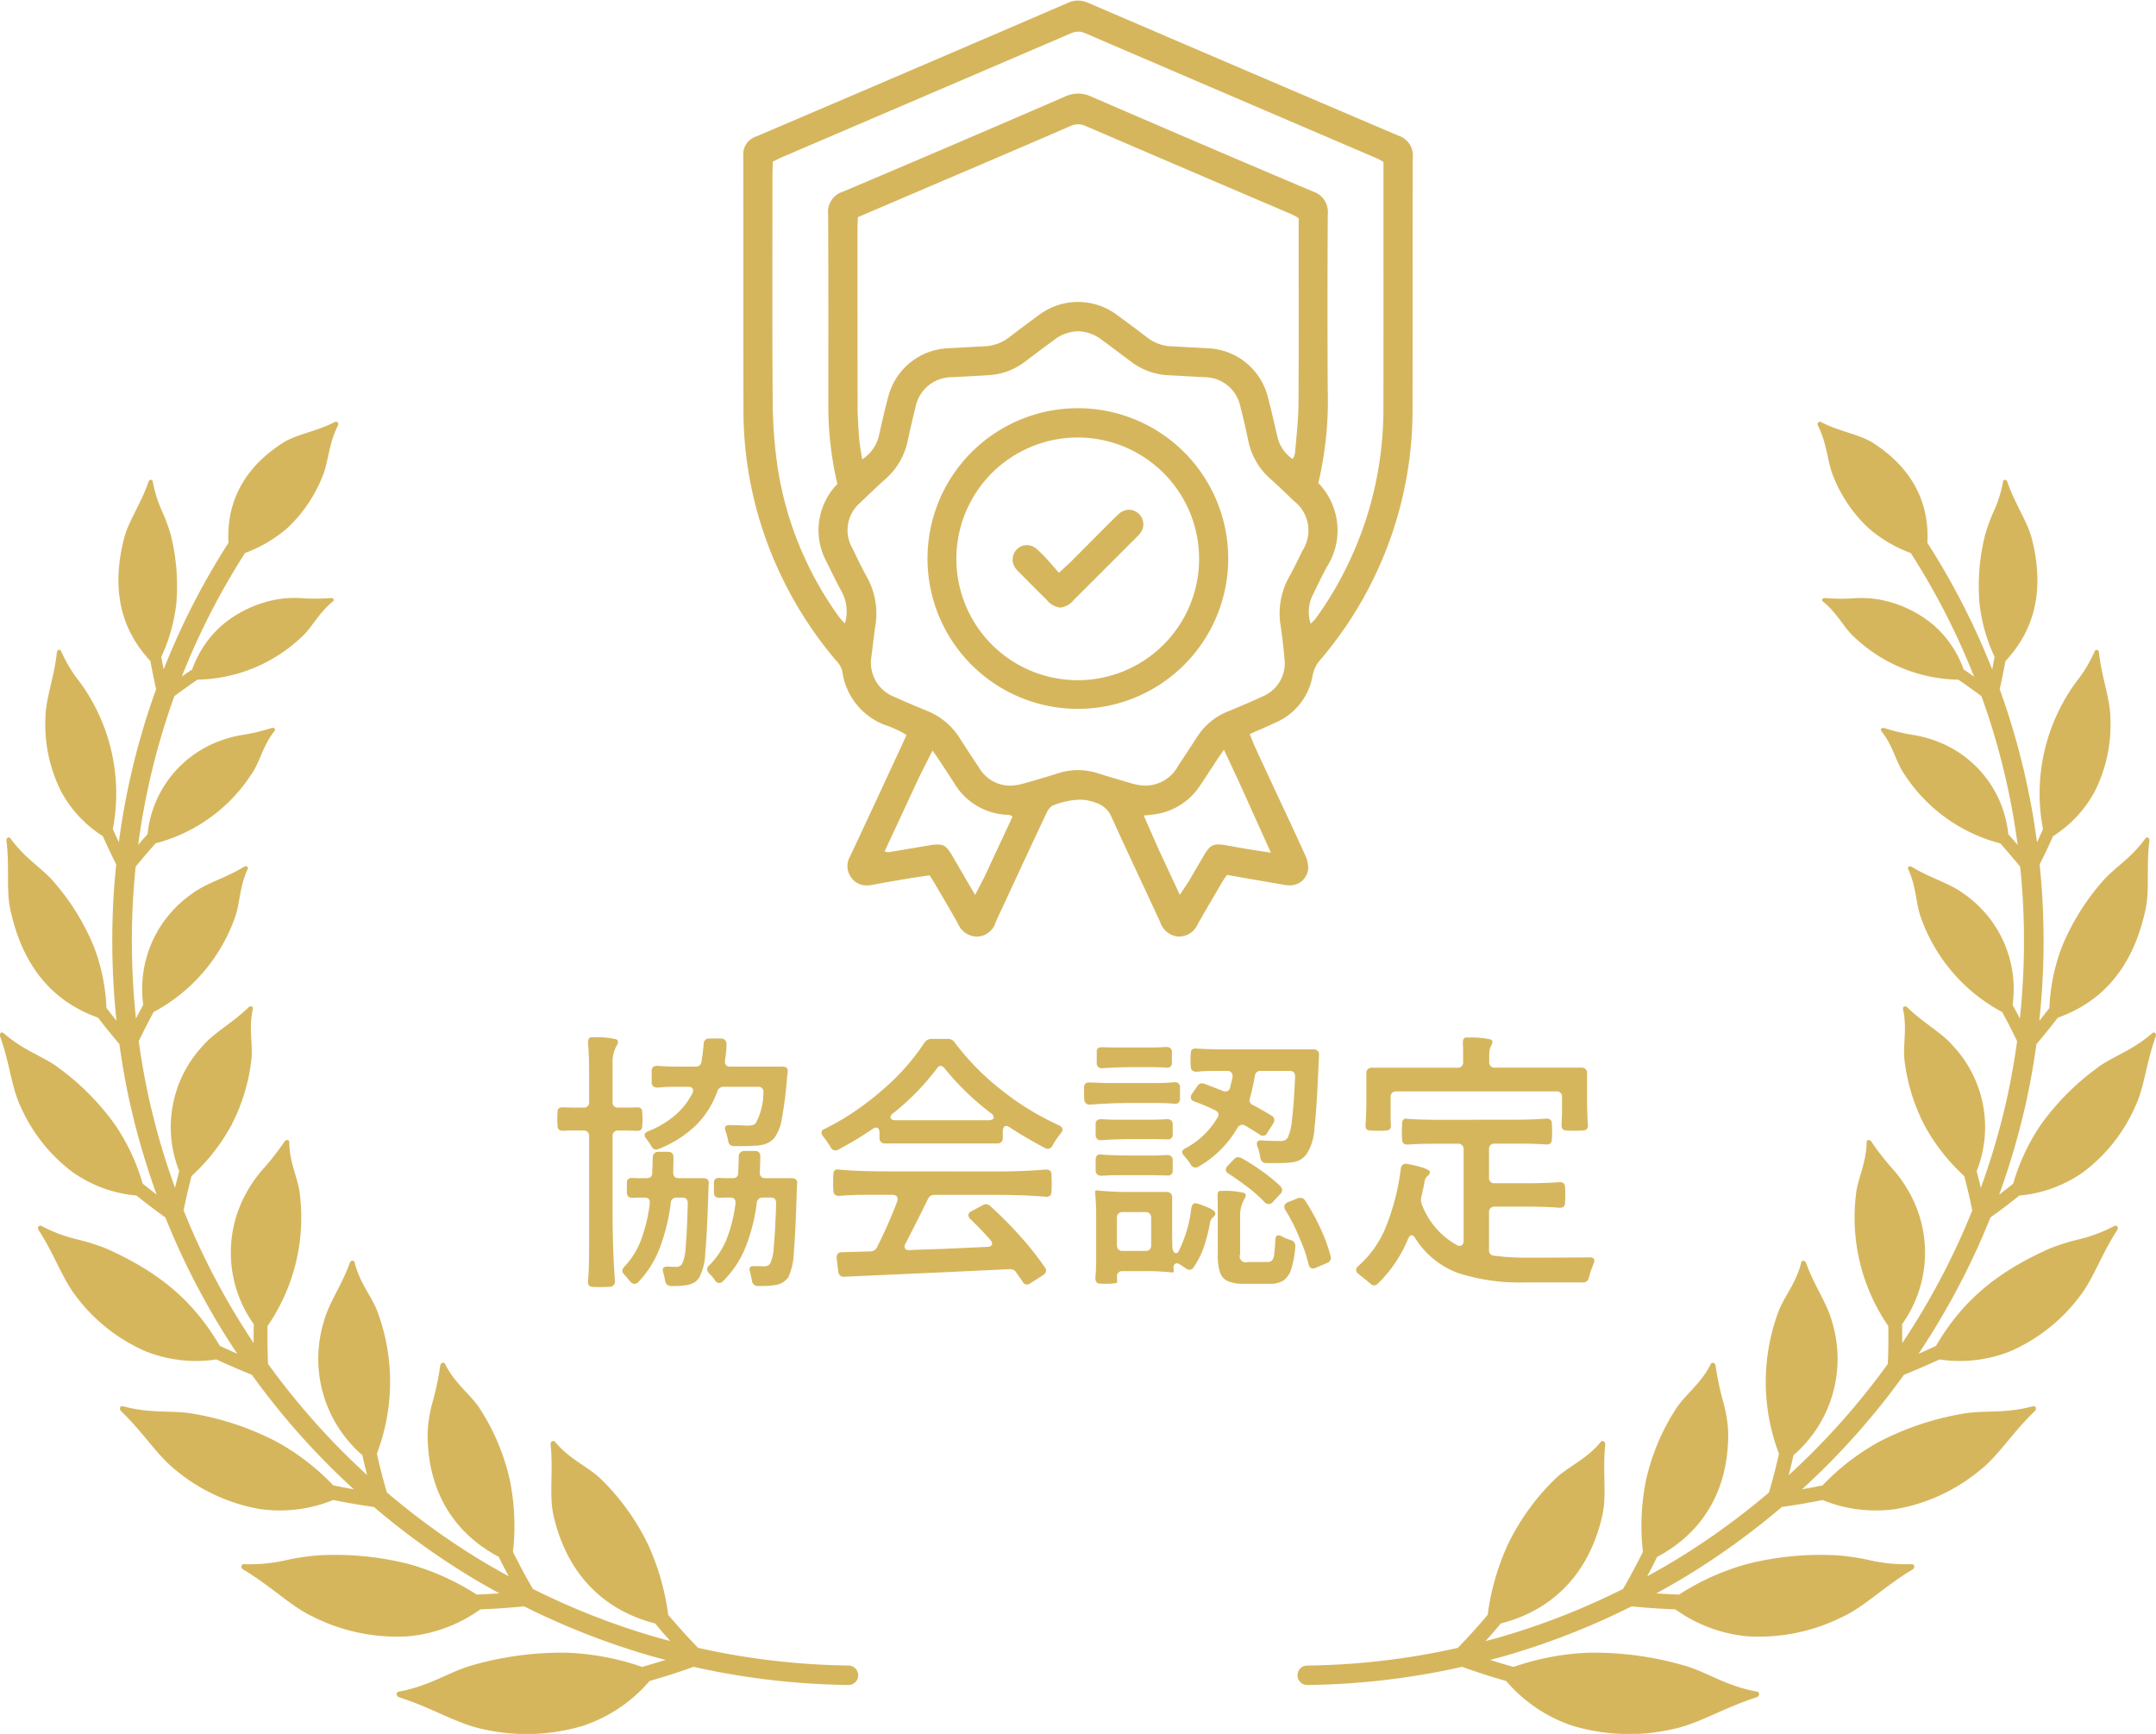 <svg xmlns="http://www.w3.org/2000/svg" width="184" height="148"><g id="Group_256" data-name="Group 256" transform="translate(-624 -3435.525)"><g id="Group_248" data-name="Group 248"><path id="Path_1571" data-name="Path 1571" d="M807.662,3523.726c-1.689,1.494-3.432,1.986-4.725,2.985a21.463,21.463,0,0,0-4.781,4.84,17.625,17.625,0,0,0-2.346,5.011q-.613.492-1.194.936a63.442,63.442,0,0,0,2.248-7.66c.388-1.712.693-3.446.935-5.193.328-.382.615-.727.876-1.054.319-.388.635-.791.947-1.2,3.791-1.352,6.409-4.252,7.487-9.241.358-1.666.049-3.586.326-5.853.032-.261-.209-.39-.353-.19-1.25,1.741-2.768,2.57-3.753,3.773a19.846,19.846,0,0,0-3.382,5.523,16.484,16.484,0,0,0-1.045,5.158q-.423.557-.86,1.1a64.415,64.415,0,0,0,.3-9.664c-.053-1.233-.149-2.46-.273-3.682.393-.785.777-1.594,1.146-2.418a10.269,10.269,0,0,0,3.571-3.841,12.783,12.783,0,0,0,1.32-6.357c-.045-1.614-.735-3.326-.974-5.477-.026-.249-.277-.315-.368-.1a11.913,11.913,0,0,1-1.38,2.359,13.929,13.929,0,0,0-1.282,1.947,16.084,16.084,0,0,0-1.746,10.873q-.25.564-.511,1.119a62.692,62.692,0,0,0-3.183-13.067c.074-.329.148-.672.222-1.038.089-.421.177-.869.265-1.359,2.484-2.659,3.379-6.046,2.245-10.484-.389-1.479-1.414-2.888-2.084-4.821-.079-.222-.327-.228-.363-.01a10.886,10.886,0,0,1-.768,2.473,14.72,14.72,0,0,0-.765,2.073,17.816,17.816,0,0,0-.479,5.826,14.508,14.508,0,0,0,1.286,4.579c-.067.381-.134.738-.2,1.075a62.638,62.638,0,0,0-5.533-10.807c.192-3.489-1.358-6.448-4.689-8.561-1.185-.727-2.787-.923-4.38-1.747a.207.207,0,0,0-.281.279c.813,1.6.82,3.177,1.328,4.364a12.158,12.158,0,0,0,2.981,4.394,11.6,11.6,0,0,0,3.626,2.143,61.04,61.04,0,0,1,5.4,10.549q-.414-.294-.889-.614a9.073,9.073,0,0,0-2.507-3.737,10.041,10.041,0,0,0-4.907-2.267,9.576,9.576,0,0,0-2.068-.064,17.292,17.292,0,0,1-2.367-.025c-.193-.019-.3.18-.165.29,1.216.977,1.756,2.18,2.613,2.978a13.247,13.247,0,0,0,8.949,3.7c.406.275.774.533,1.116.783.3.218.588.425.859.628a61.059,61.059,0,0,1,3.087,12.689q-.4-.457-.8-.909a9.482,9.482,0,0,0-6.082-7.928,10.321,10.321,0,0,0-2.1-.558,17.294,17.294,0,0,1-2.415-.58c-.191-.065-.355.111-.242.257,1.018,1.273,1.244,2.632,1.939,3.64a13.924,13.924,0,0,0,8.214,5.949q.881.984,1.7,1.992c.121,1.184.214,2.373.264,3.567a62.662,62.662,0,0,1-.29,9.393q-.3-.586-.619-1.171a9.886,9.886,0,0,0-4.276-9.555c-1.15-.849-2.76-1.26-4.335-2.23-.179-.111-.39.029-.307.2.726,1.532.646,2.966,1.1,4.157a14.68,14.68,0,0,0,6.931,8.046c.241.443.477.889.7,1.335.182.353.369.733.571,1.157-.236,1.706-.535,3.4-.912,5.072a62.045,62.045,0,0,1-2.184,7.442q-.165-.693-.356-1.426a10.162,10.162,0,0,0-2.033-10.713c-.969-1.132-2.518-1.927-3.894-3.275-.157-.154-.405-.061-.362.134.379,1.718-.038,3.145.139,4.452a16.206,16.206,0,0,0,1.723,5.538,16.732,16.732,0,0,0,3.371,4.287c.267,1.032.492,2,.68,2.921a60.361,60.361,0,0,1-2.831,6.08q-1.445,2.71-3.148,5.256.008-.8-.007-1.618a10.506,10.506,0,0,0,.551-11.354,10.915,10.915,0,0,0-1.452-2,22.129,22.129,0,0,1-1.729-2.236c-.125-.192-.4-.158-.4.049-.018,1.82-.791,3.154-.914,4.518a16.352,16.352,0,0,0,2.766,11.188c.016,1.11,0,2.189-.042,3.225a62,62,0,0,1-8.456,9.494q.213-.839.406-1.7a10.862,10.862,0,0,0,3.3-11.361c-.4-1.565-1.524-3.087-2.225-5.047-.082-.225-.366-.255-.413-.045-.447,1.832-1.542,3-2,4.339a17.2,17.2,0,0,0,.1,11.988c-.257,1.138-.543,2.245-.854,3.306a62.13,62.13,0,0,1-7.953,5.755c-.8.488-1.619.95-2.44,1.4q.434-.814.845-1.653c3.958-2.1,6.139-5.784,6.067-10.692a11.857,11.857,0,0,0-.453-2.639,24.552,24.552,0,0,1-.621-2.99c-.03-.245-.311-.344-.41-.145-.873,1.744-2.253,2.653-3.023,3.9a18.728,18.728,0,0,0-2.5,5.985,19.505,19.505,0,0,0-.272,6.147c-.54,1.089-1.109,2.151-1.7,3.169a61.529,61.529,0,0,1-10.61,4.147c-.372.106-.746.2-1.119.3.453-.5.885-1,1.3-1.5,4.506-1.156,7.6-4.351,8.69-9.323.357-1.7-.011-3.715.225-5.935.024-.257-.233-.419-.378-.243-1.28,1.548-2.872,2.137-3.94,3.2a19.85,19.85,0,0,0-3.932,5.429,20.64,20.64,0,0,0-1.782,6.131c-.784.933-1.638,1.879-2.549,2.822a61.883,61.883,0,0,1-12.858,1.51.829.829,0,0,0,.009,1.659h.009a63.528,63.528,0,0,0,13.2-1.55c1.268.454,2.529.858,3.764,1.208a12.787,12.787,0,0,0,5.679,3.825,16.782,16.782,0,0,0,8.657.259c2.127-.458,4.222-1.788,7-2.682.319-.1.344-.448.04-.5-2.662-.483-4.38-1.741-6.262-2.247a27.738,27.738,0,0,0-8.03-1.07,22.134,22.134,0,0,0-6.45,1.214c-.66-.184-1.328-.38-2-.6.4-.1.793-.205,1.187-.317a63.354,63.354,0,0,0,10.888-4.254c1.205.124,2.457.211,3.736.26a12.476,12.476,0,0,0,6.173,2.3,15.959,15.959,0,0,0,8.112-1.675c1.881-.882,3.534-2.582,5.922-4.01.275-.165.225-.488-.071-.474a13.981,13.981,0,0,1-3.439-.313,19.477,19.477,0,0,0-2.9-.442,25.585,25.585,0,0,0-7.735.755,21.107,21.107,0,0,0-5.75,2.593c-.655-.023-1.3-.054-1.944-.1.853-.467,1.7-.946,2.534-1.453a63.87,63.87,0,0,0,8.183-5.923c1.123-.156,2.269-.352,3.465-.593a12.1,12.1,0,0,0,6.275.77A15.358,15.358,0,0,0,793,3561c1.559-1.226,2.721-3.168,4.639-5.009.217-.214.1-.506-.174-.428-2.388.662-4.33.3-6.084.656a24.175,24.175,0,0,0-7.052,2.394,19.818,19.818,0,0,0-4.785,3.7q-.894.183-1.751.333a63.546,63.546,0,0,0,8.7-9.774c.983-.392,1.983-.824,3.024-1.307a11.637,11.637,0,0,0,6.013-.684,14.79,14.79,0,0,0,5.941-4.677c1.172-1.483,1.827-3.539,3.208-5.664.159-.245-.015-.49-.253-.36a12.868,12.868,0,0,1-2.962,1.121,17.908,17.908,0,0,0-2.569.807c-4.607,2.059-7.457,4.529-9.669,8.294q-.759.357-1.491.676,1.743-2.607,3.227-5.388a61.957,61.957,0,0,0,2.906-6.241c.788-.564,1.607-1.185,2.477-1.877a11.142,11.142,0,0,0,5.43-1.987,14.077,14.077,0,0,0,4.469-5.648c.77-1.627.911-3.675,1.732-5.937C808.072,3523.744,807.857,3523.555,807.662,3523.726Z" fill="#d6b65d"/><path id="Path_1572" data-name="Path 1572" d="M696.43,3577.688a61.883,61.883,0,0,1-12.858-1.51c-.911-.943-1.765-1.889-2.549-2.822a20.64,20.64,0,0,0-1.782-6.131,19.85,19.85,0,0,0-3.932-5.429c-1.068-1.067-2.66-1.656-3.94-3.2-.145-.176-.4-.014-.378.243.236,2.22-.132,4.237.225,5.935,1.095,4.972,4.184,8.167,8.69,9.323.416.5.848,1,1.3,1.5-.373-.1-.747-.194-1.119-.3a61.529,61.529,0,0,1-10.61-4.147c-.592-1.018-1.161-2.08-1.7-3.169a19.505,19.505,0,0,0-.272-6.147,18.728,18.728,0,0,0-2.5-5.985c-.77-1.248-2.15-2.157-3.023-3.9-.1-.2-.38-.1-.41.145a24.552,24.552,0,0,1-.621,2.99,11.857,11.857,0,0,0-.453,2.639c-.072,4.908,2.109,8.588,6.067,10.692q.411.837.845,1.653c-.821-.45-1.637-.912-2.44-1.4a62.13,62.13,0,0,1-7.953-5.755c-.311-1.061-.6-2.168-.854-3.306a17.2,17.2,0,0,0,.1-11.988c-.455-1.343-1.55-2.507-2-4.339-.047-.21-.331-.18-.413.045-.7,1.96-1.83,3.482-2.225,5.047a10.861,10.861,0,0,0,3.3,11.361q.193.862.406,1.7a62,62,0,0,1-8.456-9.494c-.044-1.036-.058-2.115-.042-3.225a16.352,16.352,0,0,0,2.766-11.188c-.123-1.364-.9-2.7-.914-4.518,0-.207-.274-.241-.4-.049a22.129,22.129,0,0,1-1.729,2.236,10.915,10.915,0,0,0-1.452,2,10.506,10.506,0,0,0,.551,11.354q-.015.819-.007,1.618-1.7-2.542-3.148-5.256a60.361,60.361,0,0,1-2.831-6.08c.188-.922.413-1.889.68-2.921a16.732,16.732,0,0,0,3.371-4.287,16.206,16.206,0,0,0,1.723-5.538c.177-1.307-.24-2.734.139-4.452.043-.2-.2-.288-.362-.134-1.376,1.348-2.925,2.143-3.894,3.275a10.162,10.162,0,0,0-2.033,10.713q-.192.734-.356,1.426a62.045,62.045,0,0,1-2.184-7.442c-.377-1.672-.676-3.366-.912-5.072.2-.424.389-.8.571-1.157.223-.446.459-.892.7-1.335a14.68,14.68,0,0,0,6.931-8.046c.452-1.191.372-2.625,1.1-4.157.083-.174-.128-.314-.307-.2-1.575.97-3.185,1.381-4.335,2.23a9.886,9.886,0,0,0-4.276,9.555q-.32.585-.619,1.171a62.662,62.662,0,0,1-.29-9.393c.05-1.194.143-2.383.264-3.567q.822-1,1.7-1.992a13.926,13.926,0,0,0,8.213-5.949c.7-1.008.921-2.367,1.939-3.64.113-.146-.051-.322-.242-.257a17.294,17.294,0,0,1-2.415.58,10.321,10.321,0,0,0-2.1.558,9.482,9.482,0,0,0-6.082,7.928q-.405.452-.8.909a61.059,61.059,0,0,1,3.087-12.689c.271-.2.554-.41.859-.628.342-.25.71-.508,1.116-.783a13.247,13.247,0,0,0,8.949-3.7c.857-.8,1.4-2,2.613-2.978.14-.11.028-.309-.165-.29a17.292,17.292,0,0,1-2.367.025,9.576,9.576,0,0,0-2.068.064,10.041,10.041,0,0,0-4.907,2.267,9.073,9.073,0,0,0-2.507,3.737q-.476.321-.889.614a61.075,61.075,0,0,1,5.4-10.549,11.6,11.6,0,0,0,3.626-2.143,12.158,12.158,0,0,0,2.981-4.394c.508-1.187.515-2.768,1.328-4.364a.207.207,0,0,0-.281-.279c-1.593.824-3.2,1.02-4.38,1.747-3.331,2.113-4.881,5.072-4.689,8.561a62.638,62.638,0,0,0-5.533,10.807c-.067-.337-.134-.694-.2-1.075a14.533,14.533,0,0,0,1.285-4.579,17.816,17.816,0,0,0-.479-5.826,14.72,14.72,0,0,0-.765-2.073,10.886,10.886,0,0,1-.768-2.473c-.036-.218-.284-.212-.363.01-.67,1.933-1.7,3.342-2.084,4.821-1.134,4.438-.239,7.825,2.245,10.484.088.49.176.938.265,1.359.074.366.148.709.222,1.038a62.692,62.692,0,0,0-3.183,13.067q-.26-.555-.511-1.119a16.084,16.084,0,0,0-1.746-10.873,13.929,13.929,0,0,0-1.282-1.947,11.913,11.913,0,0,1-1.38-2.359c-.091-.216-.342-.15-.368.1-.239,2.151-.929,3.863-.974,5.477a12.783,12.783,0,0,0,1.32,6.357,10.269,10.269,0,0,0,3.571,3.841c.369.824.753,1.633,1.146,2.418-.124,1.222-.22,2.449-.273,3.682a64.415,64.415,0,0,0,.3,9.664q-.437-.54-.86-1.1a16.484,16.484,0,0,0-1.045-5.158,19.846,19.846,0,0,0-3.382-5.523c-.984-1.2-2.5-2.032-3.753-3.773-.144-.2-.385-.071-.353.19.277,2.267-.032,4.187.326,5.853,1.078,4.989,3.7,7.889,7.487,9.241.312.407.628.81.947,1.2.261.327.548.672.876,1.054.242,1.747.547,3.481.935,5.193a63.442,63.442,0,0,0,2.248,7.66q-.58-.444-1.194-.936a17.625,17.625,0,0,0-2.346-5.011,21.463,21.463,0,0,0-4.781-4.84c-1.293-1-3.035-1.491-4.725-2.985-.2-.171-.41.018-.315.278.821,2.262.962,4.31,1.732,5.937a14.086,14.086,0,0,0,4.469,5.648,11.142,11.142,0,0,0,5.431,1.987c.869.692,1.688,1.313,2.476,1.877a61.957,61.957,0,0,0,2.906,6.241q1.48,2.78,3.227,5.388-.732-.32-1.491-.676c-2.212-3.765-5.062-6.235-9.669-8.294a17.883,17.883,0,0,0-2.57-.807,12.9,12.9,0,0,1-2.961-1.121c-.238-.13-.412.115-.253.36,1.381,2.125,2.036,4.181,3.208,5.664a14.79,14.79,0,0,0,5.941,4.677,11.637,11.637,0,0,0,6.013.684c1.041.483,2.041.915,3.024,1.307a63.546,63.546,0,0,0,8.7,9.774q-.856-.15-1.751-.333a19.818,19.818,0,0,0-4.785-3.7,24.175,24.175,0,0,0-7.052-2.394c-1.754-.352-3.7.006-6.084-.656-.272-.078-.391.214-.174.428,1.918,1.841,3.08,3.783,4.639,5.009a15.358,15.358,0,0,0,7.181,3.333,12.1,12.1,0,0,0,6.274-.77c1.2.241,2.343.437,3.466.593a63.87,63.87,0,0,0,8.183,5.923c.833.507,1.681.986,2.534,1.453-.639.043-1.289.074-1.944.1a21.107,21.107,0,0,0-5.75-2.593,25.585,25.585,0,0,0-7.735-.755,19.477,19.477,0,0,0-2.9.442,13.981,13.981,0,0,1-3.439.313c-.3-.014-.346.309-.071.474,2.388,1.428,4.041,3.128,5.922,4.01a15.961,15.961,0,0,0,8.112,1.675,12.476,12.476,0,0,0,6.173-2.3c1.279-.049,2.531-.136,3.736-.26a63.354,63.354,0,0,0,10.888,4.254c.394.112.791.212,1.187.317-.674.216-1.342.412-2,.6a22.134,22.134,0,0,0-6.45-1.214,27.738,27.738,0,0,0-8.03,1.07c-1.882.506-3.6,1.764-6.262,2.247-.3.051-.279.4.04.5,2.776.894,4.871,2.224,7,2.682a16.782,16.782,0,0,0,8.657-.259,12.787,12.787,0,0,0,5.679-3.825c1.235-.35,2.5-.754,3.764-1.208a63.528,63.528,0,0,0,13.2,1.55h.009a.829.829,0,0,0,.009-1.659Z" fill="#d6b65d"/></g><g id="Group_249" data-name="Group 249"><path id="Path_1573" data-name="Path 1573" d="M674.151,3532.146a.488.488,0,0,0-.356-.126h-.852c-.382,0-.667.007-.85.023h-.07a.462.462,0,0,1-.321-.1.394.394,0,0,1-.115-.31,5.213,5.213,0,0,1-.024-.6,5.5,5.5,0,0,1,.024-.621q0-.367.391-.367l.965.022h.852a.438.438,0,0,0,.482-.482v-2.461c0-1.013-.03-1.863-.091-2.554v-.091c0-.246.084-.383.252-.414h.323a7.055,7.055,0,0,1,1.794.161.24.24,0,0,1,.183.229.576.576,0,0,1-.068.254,2.838,2.838,0,0,0-.392,1.541v3.335a.44.44,0,0,0,.484.482h.759q.528,0,.782-.022h.069q.437,0,.437.391a5.517,5.517,0,0,1,.023.6,5.811,5.811,0,0,1-.023.621q0,.392-.414.392l-.874-.023h-.759a.487.487,0,0,0-.357.126.481.481,0,0,0-.127.357v6.141q0,3.657.207,6.187a.467.467,0,0,1-.414.528l-.781.024c-.353,0-.6-.008-.736-.024q-.416-.022-.368-.5.092-1.106.091-2.9V3532.5A.485.485,0,0,0,674.151,3532.146Zm7.763,3.945h2.093c.322,0,.482.13.482.39l-.022.369q-.115,3.979-.277,5.612a4.837,4.837,0,0,1-.505,2.093,1.342,1.342,0,0,1-.483.471,1.866,1.866,0,0,1-.668.2,5.755,5.755,0,0,1-1.012.069h-.252a.492.492,0,0,1-.506-.46c-.062-.308-.116-.537-.161-.69l-.046-.207c0-.2.123-.3.368-.3l.759.022a.58.58,0,0,0,.529-.253,3.767,3.767,0,0,0,.3-1.414q.114-1.161.183-3.715v-.046c0-.322-.153-.482-.46-.482h-.482a.454.454,0,0,0-.506.46,16.785,16.785,0,0,1-.955,3.875,8.714,8.714,0,0,1-1.828,2.887.439.439,0,0,1-.322.137.508.508,0,0,1-.369-.207c-.045-.061-.207-.253-.482-.575a.513.513,0,0,1-.185-.345.616.616,0,0,1,.162-.322,6.631,6.631,0,0,0,1.437-2.288,13.589,13.589,0,0,0,.748-3.116v-.093q0-.412-.437-.413h-.484a4.6,4.6,0,0,0-.528.023q-.483,0-.506-.415v-.919q.023-.369.46-.369a6.143,6.143,0,0,0,.644.024h.575c.322,0,.482-.153.482-.46q.047-.875.047-1.312a.463.463,0,0,1,.506-.482h.805c.306,0,.46.161.46.482l-.023,1.288C681.454,3535.93,681.606,3536.091,681.914,3536.091Zm3.956-9.937c0,.277.146.414.437.414h4.439c.321,0,.483.116.483.346a1.73,1.73,0,0,1-.046.413,33.043,33.043,0,0,1-.46,3.693,3.747,3.747,0,0,1-.644,1.644,1.846,1.846,0,0,1-.633.46,2.859,2.859,0,0,1-.816.184q-.645.047-1.358.046h-.621a.47.47,0,0,1-.505-.46,6.261,6.261,0,0,0-.23-.829l-.046-.207c0-.2.122-.3.367-.3l1.1.023a3.917,3.917,0,0,0,.46.022,1.875,1.875,0,0,0,.4-.034.684.684,0,0,0,.287-.149,5.525,5.525,0,0,0,.667-2.6v-.068a.406.406,0,0,0-.46-.46h-2.921a.536.536,0,0,0-.551.391,7.765,7.765,0,0,1-1.794,2.863,9.661,9.661,0,0,1-3.174,2.036.574.574,0,0,1-.253.068.428.428,0,0,1-.392-.275c-.229-.353-.383-.575-.46-.667a.563.563,0,0,1-.137-.3c0-.122.1-.229.3-.321a8.228,8.228,0,0,0,2.312-1.369,6.327,6.327,0,0,0,1.461-1.852.569.569,0,0,0,.068-.253q0-.321-.436-.321H681.5a13.132,13.132,0,0,0-1.357.068q-.505,0-.53-.436v-1.012q.024-.414.507-.414.735.069,1.609.068h1.633a.464.464,0,0,0,.507-.436c.092-.568.152-1.066.184-1.5a.443.443,0,0,1,.483-.46h.988a.462.462,0,0,1,.357.137.527.527,0,0,1,.127.369,9.333,9.333,0,0,1-.138,1.357Zm3.449,9.937h2.232c.322,0,.482.13.482.39l-.022.392q-.115,3.909-.265,5.554a5.364,5.364,0,0,1-.472,2.128,1.748,1.748,0,0,1-.528.471,1.866,1.866,0,0,1-.667.2,6.811,6.811,0,0,1-1.081.069h-.322a.5.5,0,0,1-.506-.483c-.077-.369-.131-.614-.161-.737a.721.721,0,0,1-.046-.207c0-.183.122-.275.368-.275l.851.022a.827.827,0,0,0,.334-.057.522.522,0,0,0,.217-.2,3.64,3.64,0,0,0,.3-1.391q.116-1.139.207-3.692v-.046c0-.322-.153-.482-.46-.482h-.667a.482.482,0,0,0-.528.46,15.3,15.3,0,0,1-.989,3.853,8.517,8.517,0,0,1-1.886,2.817.421.421,0,0,1-.322.161.454.454,0,0,1-.368-.23,4.006,4.006,0,0,0-.506-.6.482.482,0,0,1-.161-.346.458.458,0,0,1,.161-.321,6.571,6.571,0,0,0,1.495-2.243,12.442,12.442,0,0,0,.759-3.047v-.093q0-.412-.437-.413h-.414a3.748,3.748,0,0,0-.483.023q-.484,0-.506-.415v-.919c.014-.246.168-.369.46-.369a5.516,5.516,0,0,0,.6.024h.53q.483,0,.483-.46.045-.92.046-1.38a.464.464,0,0,1,.506-.483h.874c.306,0,.46.161.46.483s-.016.751-.046,1.334Q688.837,3536.091,689.319,3536.091Z" fill="#d6b65d"/><path id="Path_1574" data-name="Path 1574" d="M699.185,3533a.478.478,0,0,1-.127-.356v-.46a.515.515,0,0,0-.08-.3.235.235,0,0,0-.2-.115.613.613,0,0,0-.3.115,29.139,29.139,0,0,1-2.943,1.77.578.578,0,0,1-.253.07.46.46,0,0,1-.391-.277,9.379,9.379,0,0,0-.644-.92.563.563,0,0,1-.138-.321c0-.153.092-.261.276-.322a22.867,22.867,0,0,0,4.911-3.313,19.127,19.127,0,0,0,3.6-4.048.707.707,0,0,1,.6-.322h1.4a.664.664,0,0,1,.576.3,21.63,21.63,0,0,0,4.059,4.116,23.232,23.232,0,0,0,4.864,2.968c.185.092.277.207.277.345a.457.457,0,0,1-.115.3,7.291,7.291,0,0,0-.736,1.081.463.463,0,0,1-.391.276.566.566,0,0,1-.253-.069q-1.725-.921-3.013-1.772a.623.623,0,0,0-.3-.114.233.233,0,0,0-.2.114.5.5,0,0,0-.081.3v.6a.44.44,0,0,1-.483.483h-9.568A.479.479,0,0,1,699.185,3533Zm9.877,2.519q2.209,0,4.164-.162h.069a.465.465,0,0,1,.322.1.4.4,0,0,1,.114.311c.016.137.024.383.024.736s-.008.605-.024.759a.388.388,0,0,1-.137.333.511.511,0,0,1-.368.081q-1.794-.162-4.692-.161H703.75a.592.592,0,0,0-.552.344l-.552,1.127q-1.059,2.094-1.357,2.668a.714.714,0,0,0-.092.277.283.283,0,0,0,.115.23.422.422,0,0,0,.322.068q.875-.045,2.53-.091l4.094-.184a.509.509,0,0,0,.3-.081.233.233,0,0,0,.115-.2.626.626,0,0,0-.161-.323q-.828-.942-1.7-1.77a.464.464,0,0,1-.162-.322.369.369,0,0,1,.254-.345l.943-.506a.466.466,0,0,1,.3-.093.513.513,0,0,1,.368.161,32.557,32.557,0,0,1,2.6,2.622,25.685,25.685,0,0,1,2.07,2.623.428.428,0,0,1,.091.276.5.5,0,0,1-.252.368l-1.082.69a.617.617,0,0,1-.3.115.414.414,0,0,1-.368-.253q-.574-.806-.529-.759a.622.622,0,0,0-.6-.3q-3.817.185-7.417.346t-6.659.3H696c-.261,0-.414-.147-.46-.438l-.138-1.127v-.114a.406.406,0,0,1,.115-.3.438.438,0,0,1,.322-.114l2.438-.069a.637.637,0,0,0,.575-.368,40.808,40.808,0,0,0,1.725-3.911.6.6,0,0,0,.023-.183q0-.368-.437-.368h-2.208q-1.311,0-2.323.091c-.338,0-.506-.145-.506-.436a6.2,6.2,0,0,1-.023-.667c0-.353.007-.6.023-.736q0-.461.414-.415,1.633.162,4.255.162ZM700,3530.893a.205.205,0,0,0,.115.183.562.562,0,0,0,.3.07h7.958a.617.617,0,0,0,.322-.07.207.207,0,0,0,.115-.183.49.49,0,0,0-.23-.345,22.465,22.465,0,0,1-3.956-3.819.555.555,0,0,0-.368-.229.314.314,0,0,0-.23.138,21,21,0,0,1-3.8,3.91A.44.44,0,0,0,700,3530.893Z" fill="#d6b65d"/><path id="Path_1575" data-name="Path 1575" d="M720.611,3529.674q-1.818,0-3.565.138H717a.474.474,0,0,1-.333-.116.408.408,0,0,1-.127-.321,4.415,4.415,0,0,1-.022-.553v-.506a.379.379,0,0,1,.436-.39c.322,0,.575.008.759.022l.874.024h4.048q.781,0,1.541-.07h.069a.4.4,0,0,1,.46.414v1.013c-.016.275-.153.413-.414.413-.49-.046-1.043-.068-1.656-.068Zm5.428,8.555a.761.761,0,0,1,.207.046q1.473.484,1.472.806a.351.351,0,0,1-.126.287,1.287,1.287,0,0,0-.219.23,1.13,1.13,0,0,0-.138.471,12.4,12.4,0,0,1-.368,1.495,7.105,7.105,0,0,1-.989,2.117.416.416,0,0,1-.368.229.526.526,0,0,1-.3-.114l-.482-.322a.512.512,0,0,0-.277-.116.279.279,0,0,0-.229.116.42.42,0,0,0-.07.322l.023.229c0,.078-.046.116-.138.116a19.914,19.914,0,0,0-2.346-.116h-1.885a.442.442,0,0,0-.484.484l.024.482c0,.031-.1.058-.288.081a5.363,5.363,0,0,1-.633.034,5.549,5.549,0,0,1-.6-.022c-.229-.016-.345-.177-.345-.483q.069-.69.069-1.541V3539.2c0-.643-.031-1.288-.092-1.931,0-.092.031-.138.092-.138a29.786,29.786,0,0,0,3.243.138h2.761a.439.439,0,0,1,.482.483v2.9c0,.6.008,1.05.024,1.357a.83.83,0,0,0,.1.345.23.23,0,0,0,.2.137.266.266,0,0,0,.23-.161,11.111,11.111,0,0,0,1.081-3.679Q725.74,3538.228,726.039,3538.229Zm-1.955-6.761v.92a.38.38,0,0,1-.437.39l-1.242-.022h-1.61q-1.564,0-2.76.092h-.069a.415.415,0,0,1-.46-.414v-1.012c.015-.245.177-.368.483-.368q.735.047,1.2.046h3.219q.391,0,1.173-.046C723.9,3531.054,724.068,3531.191,724.084,3531.468Zm-1.679,2.69c.261,0,.652-.014,1.173-.046.322,0,.49.139.506.414v.944a.38.38,0,0,1-.437.39l-1.242-.022h-3.219c-.277,0-.661.016-1.151.046-.337,0-.514-.146-.529-.438v-.966q.047-.459.414-.414,1.082.093,2.875.092Zm-1.61-7.544q-1.5,0-2.668.093h-.068a.415.415,0,0,1-.46-.414v-1.035c.014-.231.152-.345.414-.345l1.218.023h3.151q.391,0,1.127-.046c.322,0,.491.137.507.414v.943a.38.38,0,0,1-.414.413q-.738-.045-1.22-.046Zm-1.345,15.56a.478.478,0,0,0,.357.127h1.954a.44.44,0,0,0,.483-.484v-2.345a.44.44,0,0,0-.483-.484h-1.954a.441.441,0,0,0-.484.484v2.345A.48.48,0,0,0,719.45,3542.174Zm6.175-12.984a.428.428,0,0,1,.092-.275l.46-.667a.462.462,0,0,1,.391-.253.747.747,0,0,1,.23.046q.323.114,1.564.6a.506.506,0,0,0,.23.046.393.393,0,0,0,.391-.345l.207-.874v-.115a.409.409,0,0,0-.115-.3.433.433,0,0,0-.322-.115h-1.288a12.931,12.931,0,0,0-1.334.069q-.505,0-.506-.438a4.391,4.391,0,0,1-.022-.551,5.32,5.32,0,0,1,.022-.6q0-.437.483-.392.99.069,2.277.07h7.705a.509.509,0,0,1,.356.115.41.41,0,0,1,.127.321l-.023.414q-.162,4.117-.367,5.831a4.616,4.616,0,0,1-.645,2.22,1.873,1.873,0,0,1-.6.54,2.112,2.112,0,0,1-.8.219,10.191,10.191,0,0,1-1.219.046h-.851a.49.49,0,0,1-.505-.46,4.52,4.52,0,0,0-.253-.966,1.278,1.278,0,0,1-.047-.231q0-.321.414-.275.668.045,1.495.046h.139a.817.817,0,0,0,.333-.058.684.684,0,0,0,.241-.195,4.226,4.226,0,0,0,.368-1.5q.16-1.2.276-3.7v-.046q0-.483-.46-.483H731.6a.462.462,0,0,0-.505.437q-.232,1.24-.414,1.862a.691.691,0,0,0-.046.207.471.471,0,0,0,.3.414q.554.278,1.587.9a.415.415,0,0,1,.23.368.463.463,0,0,1-.092.3l-.506.8a.412.412,0,0,1-.368.252.61.61,0,0,1-.3-.115q-.16-.114-.736-.46l-.483-.3a.579.579,0,0,0-.252-.068.512.512,0,0,0-.415.276,8.988,8.988,0,0,1-3.334,3.312.577.577,0,0,1-.253.068.5.5,0,0,1-.392-.253,4.752,4.752,0,0,0-.575-.758.6.6,0,0,1-.16-.323c0-.106.084-.207.253-.3a6.9,6.9,0,0,0,2.759-2.623.424.424,0,0,0,.092-.275c0-.153-.1-.276-.3-.368a16.3,16.3,0,0,0-1.748-.736Q725.624,3529.443,725.625,3529.19Zm6.532,14.053a.553.553,0,0,0,.4-.126.968.968,0,0,0,.184-.517q.057-.391.1-1.243.021-.39.253-.39a.577.577,0,0,1,.253.068,4.309,4.309,0,0,0,.828.346.513.513,0,0,1,.367.6,7.986,7.986,0,0,1-.357,1.909,1.807,1.807,0,0,1-.667.943,2.066,2.066,0,0,1-1.137.275H730.18a3.394,3.394,0,0,1-1.4-.229,1.26,1.26,0,0,1-.667-.76,4.825,4.825,0,0,1-.184-1.517v-3.979q0-.621-.023-.943v-.115c0-.246.077-.375.23-.391h.276a6.6,6.6,0,0,1,1.7.161c.138.046.207.114.207.207a.712.712,0,0,1-.091.275,2.829,2.829,0,0,0-.392,1.541v3.22a.514.514,0,0,0,.667.667Zm-3.542-7.889a.467.467,0,0,1,.161-.322l.53-.552a.529.529,0,0,1,.367-.183,1.1,1.1,0,0,1,.3.092,17.07,17.07,0,0,1,1.8,1.15,14.175,14.175,0,0,1,1.484,1.219.449.449,0,0,1,0,.689l-.644.691a.436.436,0,0,1-.345.161.483.483,0,0,1-.345-.161,11.87,11.87,0,0,0-1.357-1.219q-1.035-.783-1.724-1.22A.4.4,0,0,1,728.615,3535.354Zm4.991,3.174c0-.168.107-.3.323-.39l.8-.323a.437.437,0,0,1,.23-.045.5.5,0,0,1,.437.252,17.754,17.754,0,0,1,1.3,2.358,14.04,14.04,0,0,1,.862,2.357.407.407,0,0,1,.023.161.463.463,0,0,1-.345.438l-.966.414a.52.52,0,0,1-.23.046q-.276,0-.368-.368a12.2,12.2,0,0,0-.759-2.208,15.307,15.307,0,0,0-1.219-2.415A.714.714,0,0,1,733.606,3538.528Z" fill="#d6b65d"/><path id="Path_1576" data-name="Path 1576" d="M753.214,3531.1q1.518,0,2.714-.092H756a.46.46,0,0,1,.321.1.392.392,0,0,1,.116.311q.022.207.023.689a6.83,6.83,0,0,1-.023.691.389.389,0,0,1-.138.333.512.512,0,0,1-.368.081q-.921-.069-2.185-.07h-2.185a.44.44,0,0,0-.483.484v2.415a.439.439,0,0,0,.483.482h2.737q1.563,0,2.76-.091h.069a.464.464,0,0,1,.322.1.4.4,0,0,1,.115.311,6.441,6.441,0,0,1,.023.667,6.8,6.8,0,0,1-.023.69.389.389,0,0,1-.138.333.513.513,0,0,1-.368.081q-1.035-.092-2.76-.093h-2.737a.44.44,0,0,0-.483.484v3.2a.455.455,0,0,0,.46.506,20.579,20.579,0,0,0,2.714.161q3.795,0,5.4-.023h.046c.245,0,.367.1.367.3a.563.563,0,0,1-.068.253,9.325,9.325,0,0,0-.392,1.151.49.49,0,0,1-.528.436h-4.945a17.2,17.2,0,0,1-5.67-.793,7.282,7.282,0,0,1-3.692-3c-.091-.152-.191-.229-.3-.229s-.207.1-.3.3a11.3,11.3,0,0,1-2.576,3.818.472.472,0,0,1-.323.161.513.513,0,0,1-.344-.184l-.99-.8a.451.451,0,0,1-.206-.346.5.5,0,0,1,.184-.321,8.886,8.886,0,0,0,2.381-3.393,20.065,20.065,0,0,0,1.253-4.911.43.43,0,0,1,.551-.413,9.132,9.132,0,0,1,1.381.333c.383.131.567.257.552.38a.413.413,0,0,1-.149.265.926.926,0,0,0-.207.229,1.241,1.241,0,0,0-.127.472q-.093.459-.253,1.149a1.2,1.2,0,0,0-.023.277.979.979,0,0,0,.069.344,6.664,6.664,0,0,0,2.99,3.474.539.539,0,0,0,.229.068.308.308,0,0,0,.254-.114.507.507,0,0,0,.092-.322v-7.8a.441.441,0,0,0-.483-.484h-2.117q-1.1,0-2.138.07h-.07a.463.463,0,0,1-.321-.1.4.4,0,0,1-.115-.31,10.355,10.355,0,0,1,0-1.38.46.46,0,0,1,.1-.334.33.33,0,0,1,.288-.08q1.035.092,2.806.092Zm-10.407-2.288a.478.478,0,0,0-.127.356v1.149q0,.852.023,1.22v.068a.361.361,0,0,1-.368.415,6.84,6.84,0,0,1-.69.023q-.53,0-.736-.023-.414-.023-.368-.483.069-.966.068-2.231v-2.162a.442.442,0,0,1,.484-.484h7.291a.44.44,0,0,0,.483-.482v-.759c0-.368-.008-.645-.023-.828v-.092c0-.245.084-.384.253-.414h.322a7.111,7.111,0,0,1,1.77.161c.123.046.185.114.185.206a.714.714,0,0,1-.092.277,1.6,1.6,0,0,0-.184.8v.645a.44.44,0,0,0,.483.482h7.383a.442.442,0,0,1,.483.484v2.162q0,1.242.069,2.208v.069a.381.381,0,0,1-.391.437c-.138.015-.384.023-.736.023q-.552,0-.759-.023-.367-.023-.368-.483c.03-.491.046-.9.046-1.22v-1.149a.44.44,0,0,0-.483-.483H743.163A.479.479,0,0,0,742.807,3528.812Z" fill="#d6b65d"/></g><g id="Group_255" data-name="Group 255"><rect id="Rectangle_100" data-name="Rectangle 100" width="80" height="80" transform="translate(676 3435.525)" fill="#d6b65d" opacity="0"/><g id="Group_254" data-name="Group 254"><g id="Group_253" data-name="Group 253"><g id="Group_250" data-name="Group 250"><path id="Path_1577" data-name="Path 1577" d="M724.554,3515.472a1.789,1.789,0,0,1-1.546-1.253q-.773-1.674-1.554-3.342c-.871-1.868-1.744-3.738-2.594-5.616a2.163,2.163,0,0,0-1.37-1.226,3.8,3.8,0,0,0-1.367-.25,6.616,6.616,0,0,0-2.257.494c-.205.076-.4.317-.6.738q-1.625,3.456-3.227,6.92l-.891,1.916c-.052.111-.1.222-.151.335a1.734,1.734,0,0,1-1.6,1.285h0a1.784,1.784,0,0,1-1.645-1.117c-.485-.864-.986-1.72-1.487-2.575l-.486-.83c-.089-.152-.183-.3-.284-.461l-.158-.251-1.489.22c-1.135.189-2.265.379-3.391.593a2.65,2.65,0,0,1-.489.049,1.552,1.552,0,0,1-1.267-.6,1.639,1.639,0,0,1-.14-1.9q1.632-3.477,3.244-6.964l1.193-2.568.367-.811-.508-.292c-.347-.164-.687-.327-1.039-.461a5.69,5.69,0,0,1-3.933-4.691,2.03,2.03,0,0,0-.527-.9,33.471,33.471,0,0,1-6.043-10.506,32.725,32.725,0,0,1-1.867-10.852q-.012-5.5-.008-11.006,0-5.349-.006-10.7a1.6,1.6,0,0,1,1.1-1.674q13.323-5.682,26.624-11.416a2.1,2.1,0,0,1,.84-.187,2.215,2.215,0,0,1,.884.2q13.231,5.688,26.477,11.337a1.765,1.765,0,0,1,1.212,1.86q-.018,5.222-.009,10.442,0,5.469-.011,10.939a32.864,32.864,0,0,1-7.893,21.521,2.69,2.69,0,0,0-.627,1.29,5.362,5.362,0,0,1-3.157,4.033c-.494.233-1,.453-1.51.677l-.71.311.435,1.065,1.011,2.184.953,2.041c.769,1.647,1.539,3.292,2.291,4.947a2.666,2.666,0,0,1,.3,1.273,1.549,1.549,0,0,1-1.633,1.4,2.1,2.1,0,0,1-.35-.029c-1.248-.214-4.938-.858-4.938-.858l-.206.27c-.109.173-.214.34-.313.51l-.417.713c-.523.894-1.046,1.79-1.558,2.691a1.758,1.758,0,0,1-1.568,1.079Zm-20.522-7.864c.572,0,.821.25,1.232.952l1.954,3.353.8-1.546,2.4-5.148-.21-.111a1.033,1.033,0,0,0-.181-.032,5.51,5.51,0,0,1-4.6-2.72l-1.362-2.083c-.089-.136-.184-.267-.292-.418l-.189-.266-1.068,2.117-3.025,6.5.261.055c.113-.007.2-.013.276-.026l3.324-.56A4.435,4.435,0,0,1,704.032,3507.608Zm24.183-7.741c-.113.159-.212.3-.307.441l-.535.822c-.331.511-.662,1.023-1.01,1.524a5.5,5.5,0,0,1-3.409,2.308,7.894,7.894,0,0,1-.863.124c-.153.015-.312.033-.482.054l1.316,2.977,1.766,3.792.8-1.222c.447-.766.872-1.5,1.3-2.223.386-.652.674-.862,1.188-.862a3.276,3.276,0,0,1,.539.055s1.524.269,1.9.331c.436.072.875.14,1.354.214l.691.107-2.707-6-1.3-2.79ZM716,3463.8a3.482,3.482,0,0,0-2.076.769c-.769.562-1.528,1.135-2.289,1.709l-.221.166a5.64,5.64,0,0,1-3.1,1.109c-1.015.063-2.03.116-3.044.168a3.157,3.157,0,0,0-3.139,2.572c-.232.933-.454,1.872-.654,2.813a5.972,5.972,0,0,1-1.918,3.318c-.72.641-1.418,1.308-2.109,1.981a3.078,3.078,0,0,0-.7,3.924c.42.877.821,1.715,1.269,2.509a6.382,6.382,0,0,1,.674,4.166c-.087.612-.159,1.226-.232,1.84l-.1.789a3.121,3.121,0,0,0,2,3.389q1.354.611,2.729,1.169a5.862,5.862,0,0,1,2.827,2.357q.8,1.254,1.628,2.486a3.076,3.076,0,0,0,2.634,1.551h0a4.2,4.2,0,0,0,1.108-.163q1.508-.419,3-.889a5.508,5.508,0,0,1,3.441.007c.661.211,1.326.406,1.992.6l.774.229a4.606,4.606,0,0,0,1.316.215,3.2,3.2,0,0,0,2.743-1.7c.534-.8,1.06-1.608,1.585-2.417a5.577,5.577,0,0,1,2.64-2.21c1.146-.468,2.082-.873,2.949-1.275a3.073,3.073,0,0,0,1.889-3.286c-.087-.963-.186-1.824-.3-2.633a6.4,6.4,0,0,1,.673-4.242c.325-.568.613-1.158.9-1.747l.266-.543a3.176,3.176,0,0,0-.738-4.252l-.416-.4c-.519-.5-1.039-1-1.576-1.474a5.912,5.912,0,0,1-1.906-3.321c-.211-1.01-.438-1.984-.674-2.894a3.128,3.128,0,0,0-3.055-2.468l-3.048-.167a5.7,5.7,0,0,1-3.176-1.127l-.427-.321c-.691-.521-1.383-1.044-2.083-1.554A3.454,3.454,0,0,0,716,3463.8Zm0-20.29a2.836,2.836,0,0,1,1.134.26c7.33,3.17,13.33,5.74,18.885,8.088a1.843,1.843,0,0,1,1.3,1.958c-.031,4.6-.033,9.464-.008,14.869a30.7,30.7,0,0,1-.8,8.071,5.8,5.8,0,0,1,.721,7.172c-.334.608-.636,1.233-.939,1.858l-.284.584a3.21,3.21,0,0,0-.151,2.391l.371-.37c.167-.228.311-.424.447-.624a30.544,30.544,0,0,0,5.388-17.48q.014-7.061.005-14.122l0-6.815-.273-.166c-.149-.073-.275-.136-.406-.192l-5.937-2.545q-9.422-4.038-18.841-8.087a1.479,1.479,0,0,0-.591-.133,1.636,1.636,0,0,0-.656.154q-9.672,4.159-19.351,8.3l-5.278,2.262c-.178.076-.352.164-.527.252l-.256.127-.028.975-.005,5.413c-.006,4.654-.013,9.466.026,14.2a39.667,39.667,0,0,0,.46,5.764,29.4,29.4,0,0,0,5.2,12.508,3.567,3.567,0,0,0,.3.35l.2.211a3.528,3.528,0,0,0-.3-2.758c-.34-.625-.654-1.265-.968-1.9l-.368-.747a5.619,5.619,0,0,1-.617-2.449,5.69,5.69,0,0,1,1.612-4.055,28.776,28.776,0,0,1-.772-6.557l0-4.322c0-4.052.006-8.1-.016-12.155a1.793,1.793,0,0,1,1.253-1.91c6.145-2.6,12.523-5.33,18.958-8.122A2.752,2.752,0,0,1,716,3443.514Zm.018,2.622a1.706,1.706,0,0,0-.685.163q-5.31,2.3-10.633,4.562l-7.487,3.206-.03.855v3.886q0,5.692.007,11.386c0,.943.067,1.868.139,2.813.028.364.088.725.154,1.123.032.19.065.387.1.6a3.22,3.22,0,0,0,1.434-2.047l.066-.292c.227-1.007.461-2.048.739-3.059a5.52,5.52,0,0,1,5.122-4.079l1.158-.065c.631-.035,1.261-.071,1.892-.1a3.711,3.711,0,0,0,2.175-.8c.782-.606,1.578-1.2,2.378-1.78a5.556,5.556,0,0,1,6.877-.026c.81.582,1.6,1.187,2.4,1.791l.112.085a3.552,3.552,0,0,0,2.036.73l3.049.165a5.517,5.517,0,0,1,5.191,4.2c.212.792.4,1.592.583,2.391l.206.884a3.159,3.159,0,0,0,1.3,1.971.511.511,0,0,0,.141-.227,1.554,1.554,0,0,0,.091-.369c.03-.383.065-.767.1-1.151.087-.961.177-1.956.183-2.936.025-3.624.02-7.248.016-10.873l0-4.988-.257-.162c-.147-.076-.288-.148-.433-.211l-4.358-1.863q-6.562-2.806-13.12-5.629A1.56,1.56,0,0,0,716.018,3446.136Z" fill="#d6b65d"/></g><g id="Group_251" data-name="Group 251"><path id="Path_1578" data-name="Path 1578" d="M715.984,3496.032a12.832,12.832,0,1,1,.008,0Zm-.013-23.163a10.358,10.358,0,1,0,.014,0Z" fill="#d6b65d"/></g><g id="Group_252" data-name="Group 252"><path id="Path_1579" data-name="Path 1579" d="M714.49,3487.388a1.75,1.75,0,0,1-1.152-.652q-.977-.966-1.943-1.941l-.387-.389a3.2,3.2,0,0,1-.32-.351,1.232,1.232,0,0,1,.949-2,1.273,1.273,0,0,1,.8.3,8.1,8.1,0,0,1,.8.779c.251.27.494.548.762.856l.374.428,1-.926,2.52-2.532c.523-.529,1.046-1.058,1.588-1.565a1.288,1.288,0,0,1,.871-.357,1.211,1.211,0,0,1,.866.37,1.227,1.227,0,0,1,.047,1.682,3.281,3.281,0,0,1-.284.306s-4,4.005-5.326,5.324A1.781,1.781,0,0,1,714.49,3487.388Z" fill="#d6b65d"/></g></g></g></g></g></svg>